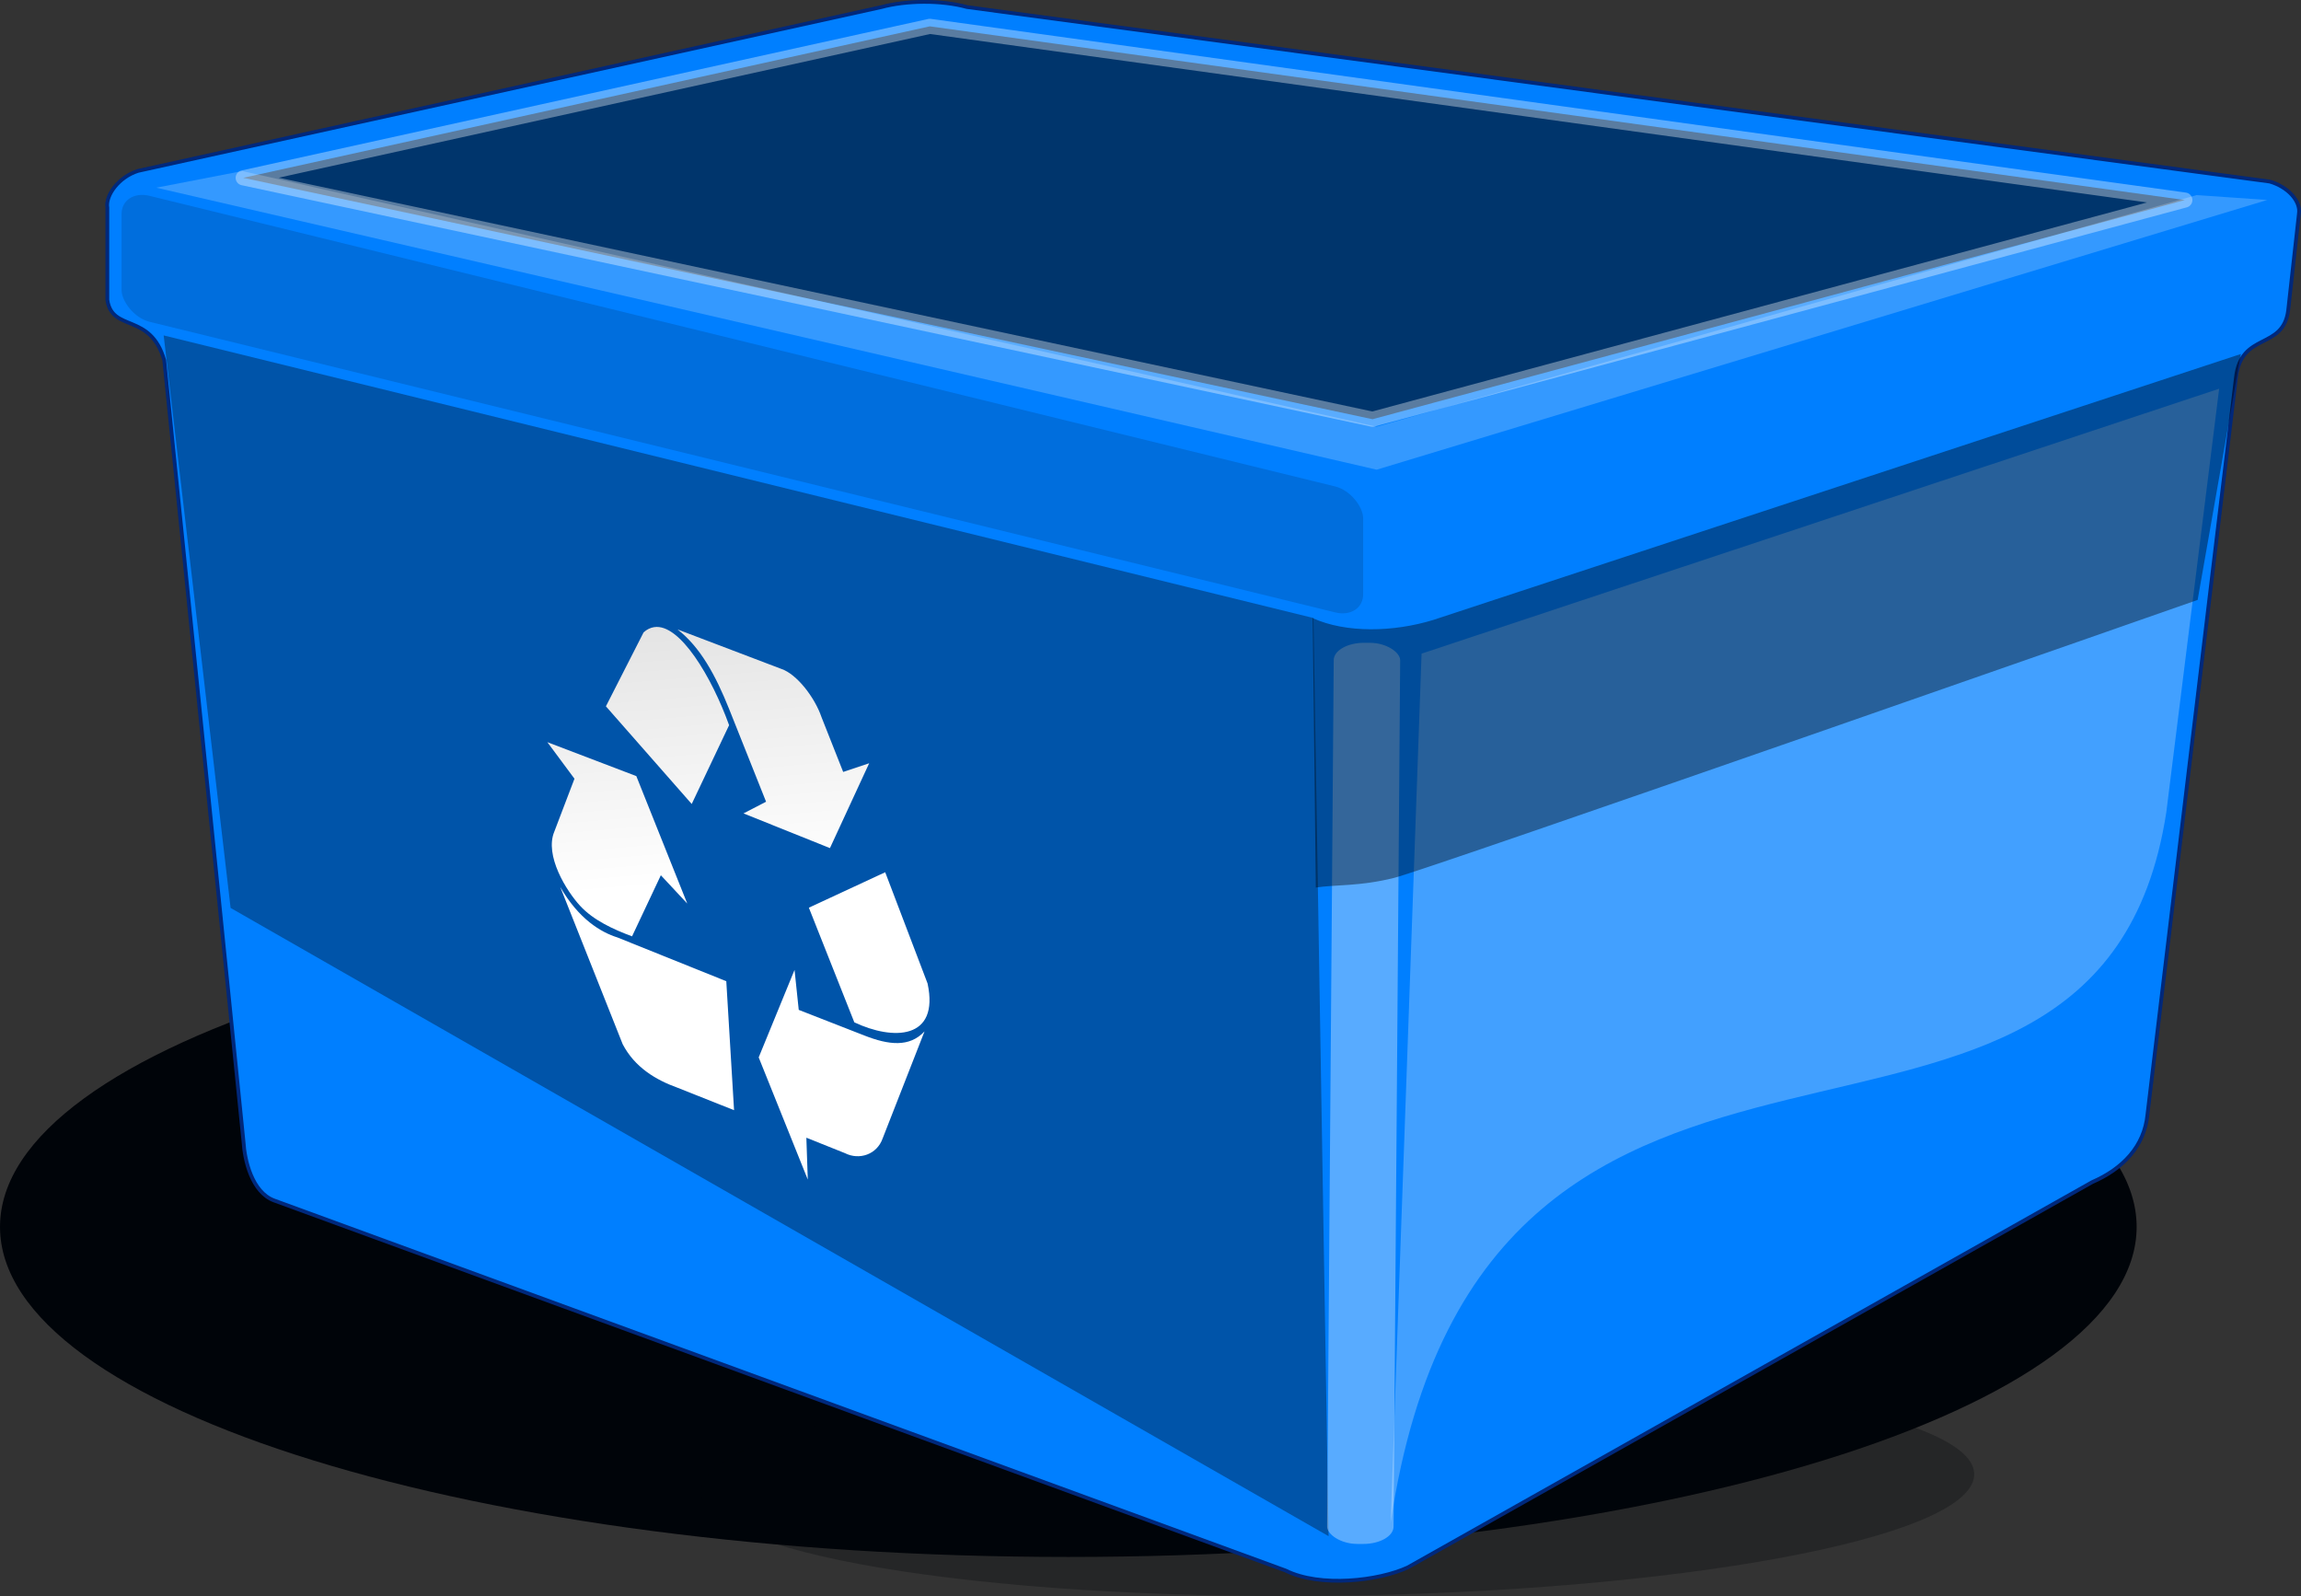 <?xml version="1.0"?><svg width="190.688" height="132.268" xmlns="http://www.w3.org/2000/svg" xmlns:xlink="http://www.w3.org/1999/xlink">
 <rect width="100%" height="100%" fill="#333333" stroke="none"/>
 <title>recycle bin</title>
 <defs>
  <linearGradient id="linearGradient3888">
   <stop stop-color=" rgb(42, 131, 45)" offset="0" id="stop3889"/>
   <stop stop-color=" rgb(107, 237, 113)" offset="1" id="stop3890"/>
  </linearGradient>
  <linearGradient id="linearGradient3864">
   <stop stop-color=" rgb(134, 134, 134)" offset="0" id="stop3865"/>
   <stop stop-color=" rgb(232, 232, 232)" offset="1" id="stop3866"/>
  </linearGradient>
  <linearGradient id="linearGradient3793">
   <stop stop-color=" rgb(0, 4, 9)" offset="0" id="stop3794"/>
   <stop stop-color=" rgb(0, 4, 9)" offset="1" id="stop3795"/>
  </linearGradient>
  <linearGradient id="linearGradient3768">
   <stop stop-color=" rgb(221, 221, 221)" offset="0" id="stop3769"/>
   <stop stop-color=" rgb(255, 255, 255)" offset="1" id="stop3770"/>
  </linearGradient>
  <linearGradient id="linearGradient3764">
   <stop stop-color=" rgb(255, 255, 255)" offset="0" id="stop3765"/>
   <stop stop-color=" rgb(255, 255, 255)" offset="1" id="stop3766"/>
  </linearGradient>
  <linearGradient id="linearGradient3758">
   <stop stop-color=" rgb(59, 127, 197)" offset="0" id="stop3759"/>
   <stop stop-color=" rgb(57, 109, 161)" offset="1" id="stop3760"/>
  </linearGradient>
  <linearGradient id="linearGradient3753">
   <stop stop-color=" rgb(0, 4, 9)" offset="0" id="stop3754"/>
   <stop stop-color=" rgb(0, 4, 9)" offset="1" id="stop3755"/>
  </linearGradient>
  <linearGradient y2="103.564" y1="39.395" xlink:href="#linearGradient3753" x2="34.798" x1="51.894" id="linearGradient3756" gradientUnits="userSpaceOnUse" gradientTransform="matrix(1.002,0,0,0.998,-0.684,32.417)"/>
  <linearGradient y2="156.743" y1="54.738" xlink:href="#linearGradient3758" x2="91.427" x1="79.201" id="linearGradient3763" gradientUnits="userSpaceOnUse" gradientTransform="matrix(1.177,0,0,0.85,-0.684,32.417)"/>
  <linearGradient y2="74.253" y1="47.679" xlink:href="#linearGradient3764" x2="37.945" x1="43.776" spreadMethod="reflect" id="linearGradient3767" gradientUnits="userSpaceOnUse" gradientTransform="matrix(2.156,0,0,0.464,2.879,26.819)"/>
  <linearGradient y2="81.604" y1="54.479" xlink:href="#linearGradient3768" x2="34.214" x1="36.66" id="linearGradient3779" gradientUnits="userSpaceOnUse" gradientTransform="matrix(1.011,0,0.132,0.989,-9.096,26.819)"/>
  <linearGradient y2="101.413" y1="66.834" xlink:href="#linearGradient3764" x2="174.676" x1="163.938" spreadMethod="reflect" id="linearGradient3784" gradientUnits="userSpaceOnUse" gradientTransform="matrix(0.853,0,0,1.173,2.879,26.819)"/>
  <linearGradient y2="79.868" y1="60.11" xlink:href="#linearGradient3753" x2="127.988" x1="115.596" id="linearGradient3790" gradientUnits="userSpaceOnUse" gradientTransform="matrix(1.302,0,0,0.768,2.879,26.819)"/>
  <linearGradient y2="-14.248" y1="110.859" xlink:href="#linearGradient3793" x2="60.604" x1="19.055" id="linearGradient3796" gradientUnits="userSpaceOnUse" gradientTransform="matrix(2.19,0,0,0.457,2.879,26.819)"/>
  <linearGradient y2="21.063" y1="21.063" xlink:href="#linearGradient3764" x2="549.927" x1="542.227" spreadMethod="reflect" id="linearGradient3801" gradientUnits="userSpaceOnUse" gradientTransform="matrix(0.387,0,0,5.254,-96.214,21.611)"/>
  <radialGradient xlink:href="#linearGradient3753" r="54.056" id="radialGradient3806" gradientUnits="userSpaceOnUse" gradientTransform="scale(1.598,0.626)" fy="178.724" fx="56.758" cy="178.724" cx="56.758"/>
  <radialGradient xlink:href="#linearGradient3753" r="54.056" id="radialGradient3808" gradientUnits="userSpaceOnUse" gradientTransform="scale(1.598,0.626)" fy="178.724" fx="56.758" cy="178.724" cx="56.758"/>
  <linearGradient y2="23.232" y1="29.041" xlink:href="#linearGradient3864" x2="106.566" x1="89.196" spreadMethod="reflect" id="linearGradient3875" gradientUnits="userSpaceOnUse" gradientTransform="matrix(0.823,0,0,1.215,0,22.5)"/>
  <radialGradient xlink:href="#linearGradient3793" spreadMethod="reflect" r="1.543" id="radialGradient3878" gradientUnits="userSpaceOnUse" gradientTransform="matrix(1.092,0,0,0.915,0,22.5)" fy="7.303" fx="60.952" cy="7.303" cx="60.952"/>
  <linearGradient y2="56.07" y1="51.009" xlink:href="#linearGradient3768" x2="86.999" x1="98.578" spreadMethod="reflect" id="linearGradient3886" gradientUnits="userSpaceOnUse" gradientTransform="matrix(1.358,0,0,0.736,0,22.5)"/>
  <radialGradient xlink:href="#linearGradient3793" r="9.8" id="radialGradient3910" gradientUnits="userSpaceOnUse" gradientTransform="matrix(0.709,0,0,1.41,0,22.5)" fy="1.915" fx="80.399" cy="1.915" cx="80.399"/>
  <radialGradient xlink:href="#linearGradient3764" r="19.74" id="radialGradient3913" gradientUnits="userSpaceOnUse" gradientTransform="matrix(0.561,0.43,-0.611,0.871,24.27,-1.658)" fy="17.472" fx="59.478" cy="17.472" cx="59.478"/>
  <linearGradient y2="19.991" y1="24.839" xlink:href="#linearGradient3888" x2="83.031" x1="103.454" spreadMethod="reflect" id="linearGradient3914" gradientUnits="userSpaceOnUse" gradientTransform="matrix(0.642,6.94928e-2,-0.167,1.54,-5.944,17.026)"/>
  <linearGradient y2="3.63" y1="48.82" xlink:href="#linearGradient3768" x2="99.515" x1="95.439" id="linearGradient2402" gradientUnits="userSpaceOnUse" gradientTransform="matrix(1.089,0.226,-0.104,0.893,-2.29,-0.211)"/>
  <radialGradient xlink:href="#linearGradient3793" r="12.337" id="radialGradient3029" gradientUnits="userSpaceOnUse" gradientTransform="scale(0.995,1.005)" fy="58.526" fx="106.923" cy="58.526" cx="106.923"/>
  <linearGradient y2="42.978" y1="75.273" xlink:href="#linearGradient3864" x2="87.464" x1="90.016" id="linearGradient3033" gradientUnits="userSpaceOnUse" gradientTransform="scale(1.18,0.847)"/>
  <linearGradient y2="3.63" y1="48.82" xlink:href="#linearGradient3768" x2="99.515" x1="95.439" id="linearGradient3035" gradientUnits="userSpaceOnUse" gradientTransform="matrix(1.11,7.01347e-2,2.04278e-2,0.865,-0.787,17.121)"/>
  <linearGradient y2="42.978" y1="75.273" xlink:href="#linearGradient3864" x2="87.464" x1="90.016" id="linearGradient3036" gradientUnits="userSpaceOnUse" gradientTransform="matrix(1.169,-0.157,0.117,0.808,1.511,17.017)"/>
  <radialGradient xlink:href="#linearGradient3793" r="12.337" id="radialGradient3038" gradientUnits="userSpaceOnUse" gradientTransform="scale(0.995,1.005)" fy="58.526" fx="106.923" cy="58.526" cx="106.923"/>
  <linearGradient y2="80.095" y1="106.35" xlink:href="#linearGradient3864" x2="83.232" x1="84.461" spreadMethod="reflect" id="linearGradient3042" gradientUnits="userSpaceOnUse" gradientTransform="scale(1.515,0.66)"/>
  <radialGradient r="54.056" fy="178.724" fx="56.758" cy="178.724" cx="56.758" gradientTransform="matrix(1.638,0,0,0.506,-4.427,50.396)" gradientUnits="userSpaceOnUse" id="radialGradient2539" xlink:href="#linearGradient3753"/>
  <radialGradient r="54.056" fy="178.724" fx="56.758" cy="178.724" cx="56.758" gradientTransform="matrix(0.976,-1.0640999e-2,-1.6025643e-2,0.173,58.32,131.772)" gradientUnits="userSpaceOnUse" id="radialGradient2541" xlink:href="#linearGradient3753"/>
  <linearGradient y2="156.743" x2="91.427" y1="54.738" x1="79.201" gradientTransform="matrix(1.177,0,0,0.85,-0.684,32.417)" gradientUnits="userSpaceOnUse" id="linearGradient2543" xlink:href="#linearGradient3758"/>
  <linearGradient y2="-14.248" x2="60.604" y1="110.859" x1="19.055" gradientTransform="matrix(2.19,0,0,0.457,2.879,26.819)" gradientUnits="userSpaceOnUse" id="linearGradient2545" xlink:href="#linearGradient3793"/>
  <linearGradient y2="74.253" x2="37.945" y1="47.679" x1="43.776" spreadMethod="reflect" gradientTransform="matrix(2.156,0,0,0.464,2.879,26.819)" gradientUnits="userSpaceOnUse" id="linearGradient2547" xlink:href="#linearGradient3764"/>
  <linearGradient y2="103.564" x2="34.798" y1="39.395" x1="51.894" gradientTransform="matrix(1.002,0,0,0.998,-0.684,32.417)" gradientUnits="userSpaceOnUse" id="linearGradient2549" xlink:href="#linearGradient3753"/>
  <linearGradient y2="81.604" x2="34.214" y1="54.479" x1="36.66" gradientTransform="matrix(1.011,0,0.132,0.989,-9.096,26.819)" gradientUnits="userSpaceOnUse" id="linearGradient2551" xlink:href="#linearGradient3768"/>
  <linearGradient y2="101.413" x2="174.676" y1="66.834" x1="163.938" spreadMethod="reflect" gradientTransform="matrix(0.853,0,0,1.173,2.879,26.819)" gradientUnits="userSpaceOnUse" id="linearGradient2553" xlink:href="#linearGradient3764"/>
  <linearGradient y2="21.063" x2="549.927" y1="21.063" x1="542.227" spreadMethod="reflect" gradientTransform="matrix(0.387,0,0,5.254,-96.214,21.611)" gradientUnits="userSpaceOnUse" id="linearGradient2555" xlink:href="#linearGradient3764"/>
  <linearGradient y2="79.868" x2="127.988" y1="60.11" x1="115.596" gradientTransform="matrix(1.302,0,0,0.768,2.879,26.819)" gradientUnits="userSpaceOnUse" id="linearGradient2557" xlink:href="#linearGradient3753"/>
  <linearGradient y2="0.444" x2="0.79" y1="0.101" x1="0.58" id="linearGradient2582" xlink:href="#linearGradient3753"/>
  <linearGradient y2="0.537" x2="1" y1="0.537" x1="0.458" spreadMethod="reflect" id="linearGradient2585" xlink:href="#linearGradient3764"/>
  <linearGradient y2="0.791" x2="0.533" y1="0.36" x1="0.4" spreadMethod="reflect" id="linearGradient2588" xlink:href="#linearGradient3764"/>
  <linearGradient y2="0.469" x2="0.404" y1="-0.117" x1="0.369" id="linearGradient2592" xlink:href="#linearGradient3768"/>
  <linearGradient y2="0.692" x2="0.214" y1="0.048" x1="0.391" id="linearGradient2595" xlink:href="#linearGradient3753"/>
  <linearGradient y2="-0.646" x2="0.718" y1="1.109" x1="0.152" id="linearGradient2598" xlink:href="#linearGradient3793"/>
  <linearGradient y2="0.612" x2="0.401" y1="0.233" x1="0.479" spreadMethod="reflect" id="linearGradient2600" xlink:href="#linearGradient3764"/>
  <linearGradient y2="0.971" x2="0.54" y1="0.303" x1="0.46" id="linearGradient2603" xlink:href="#linearGradient3758"/>
  <radialGradient r="54.056" fy="178.724" fx="56.758" cy="178.724" cx="56.758" gradientTransform="matrix(0.976,-1.0640999e-2,-1.6025643e-2,0.173,58.32,92.615)" gradientUnits="userSpaceOnUse" id="radialGradient2606" xlink:href="#linearGradient3753"/>
  <radialGradient r="54.056" fy="178.724" fx="56.758" cy="178.724" cx="56.758" gradientTransform="matrix(1.638,0,0,0.506,-4.427,11.24)" gradientUnits="userSpaceOnUse" id="radialGradient2609" xlink:href="#linearGradient3753"/>
 </defs>
 <g>
  <title>Layer 1</title>
  <path fill="none" fill-opacity="0.75" fill-rule="evenodd" stroke="#000000" stroke-width="1pt" id="path3916" d="m105.356,-72.832c0,0 0,0 0,0z"/>
  <path fill="url(#radialGradient2609)" stroke-width="1.25" stroke-linecap="round" stroke-linejoin="round" stroke-miterlimit="4" stroke-opacity="0.594" id="path3802" d="m177.067,101.673c0,15.106 -39.638,27.352 -88.533,27.352c-48.896,0 -88.533,-12.246 -88.533,-27.352c0,-15.106 39.638,-27.352 88.533,-27.352c48.896,0 88.533,12.246 88.533,27.352z"/>
  <path opacity="0.275" fill="url(#radialGradient2606)" stroke-width="1.25" stroke-linecap="round" stroke-linejoin="round" stroke-miterlimit="4" stroke-opacity="0.594" id="path3807" d="m163.6,122.331c-0.478,5.161 -24.485,9.602 -53.62,9.919c-29.135,0.318 -52.366,-3.608 -51.887,-8.769c0.478,-5.161 24.485,-9.602 53.62,-9.919c29.135,-0.318 52.366,3.608 51.887,8.769z"/>
  <path fill="#007fff" fill-rule="evenodd" stroke="#00287b" stroke-width="0.312" stroke-miterlimit="4" id="path3748" d="m13.612,29.851l6.572,64.803c0.085,1.442 0.679,4.157 2.545,4.835l83.8,30.658c2.884,1.442 7.759,0.848 10.134,-0.254l56.719,-31.93c2.545,-1.103 4.326,-2.969 4.581,-5.599l7.335,-61.076c0.424,-3.802 3.902,-2.26 4.326,-5.554l0.891,-8.016c0.17,-1.06 -0.933,-2.248 -2.418,-2.672l-107.961,-14.461c-2.163,-0.594 -5.045,-0.551 -7.081,-0l-61.613,13.577c-1.612,0.509 -2.714,2.036 -2.545,3.054l0,7.634c0.384,2.7 3.568,1.028 4.715,5z"/>
  <path opacity="0.597" fill="url(#linearGradient2598)" fill-rule="evenodd" stroke="url(#linearGradient2600)" stroke-width="1.25" stroke-linejoin="round" stroke-miterlimit="4" stroke-opacity="0.594" id="path3750" d="m20.153,14.737l93.59,20.005l67.319,-18.163l-104.009,-14.396l-56.9,12.554z"/>
  <path opacity="0.351" fill="url(#linearGradient2595)" fill-rule="evenodd" stroke-width="0.25pt" id="path3752" d="m13.563,27.797l95.284,23.419l1.254,76.086l-90.991,-52.061l-5.547,-47.444z"/>
  <path fill="url(#linearGradient2592)" fill-rule="evenodd" stroke-width="0.25pt" id="path2742" d="m54.213,51.97c-0.303,0.047 -0.601,0.179 -0.879,0.438l-3.121,6.125l7.111,8.094l3.098,-6.531c-1.431,-3.975 -4.084,-8.452 -6.209,-8.125zm1.931,0.188c1.888,1.468 3.157,3.791 4.29,6.625l3.052,7.656l-1.871,0.969l7.165,2.875l3.25,-7.031l-2.154,0.719l-1.792,-4.531c-0.575,-1.683 -2.068,-3.576 -3.315,-4l-8.625,-3.281zm-10.785,9.344l2.248,3.031l-1.667,4.375c-0.837,1.978 1.005,4.932 2.133,6.156c1.111,1.205 2.769,1.957 4.306,2.531l2.387,-5.062l2.188,2.344l-4.221,-10.562l-7.375,-2.812zm28,10.781l-6.327,2.938l3.767,9.5c3.208,1.513 7.071,1.456 6.071,-3.219l-3.511,-9.219zm-26.931,1.219l5.175,13.031c1.001,1.92 2.75,2.959 4.511,3.594l4.719,1.875l-0.644,-10.688l-9.015,-3.625c-1.388,-0.433 -3.219,-1.533 -4.746,-4.188zm19.417,6.875l-2.971,7.25l4.069,10.125l-0.119,-3.469l3.202,1.281c1.184,0.602 2.65,0.11 3.119,-1.219l3.473,-8.875c-1.246,1.338 -2.967,1.135 -4.985,0.344l-5.44,-2.125l-0.348,-3.312z"/>
  <path opacity="0.261" fill="url(#linearGradient2588)" fill-rule="evenodd" stroke-width="0.25pt" id="path3780" d="m117.808,54.167l66.097,-21.953l-4.38,35.105c-5.733,37.183 -56.51,6.673 -64.279,58.87l2.563,-72.022z"/>
  <rect opacity="0.346" fill="url(#linearGradient2585)" stroke-width="1.25" stroke-linecap="round" stroke-linejoin="round" stroke-miterlimit="4" stroke-opacity="0.594" y="53.032" x="110.944" width="5.505" transform="matrix(1,2.0881696e-3,-7.6329788e-3,1,0,0)" ry="1.439" rx="2.519" id="rect3797" height="74.679"/>
  <path opacity="0.408" fill="url(#linearGradient2582)" fill-rule="evenodd" stroke-width="0.25pt" id="path3786" d="m185.704,29.335l-66.918,22.037c-3.308,1.018 -7.249,1.102 -10.001,-0.149l0.259,22.328c1.654,-0.254 3.621,-0.084 6.5,-0.803c2.879,-0.72 66.58,-23.033 66.58,-23.033l3.58,-20.379z"/>
  <path opacity="0.204" fill="#ffffff" fill-rule="evenodd" stroke-width="0.25pt" id="path3791" d="m12.953,15.554l7.125,-1.378l94.009,21.184l67.947,-19.192l5.853,0.404l-73.8,22.351l-101.135,-23.369z"/>
  <rect opacity="0.3" fill="#000409" fill-opacity="0.467" stroke-width="1.25" stroke-linecap="round" stroke-linejoin="round" stroke-miterlimit="4" stroke-opacity="0.594" y="13.192" x="10.374" width="105.967" transform="matrix(0.971 0.238 0 1 0 0)" ry="2.071" rx="2.387" id="rect3809" height="10.437"/>
 </g>
</svg>